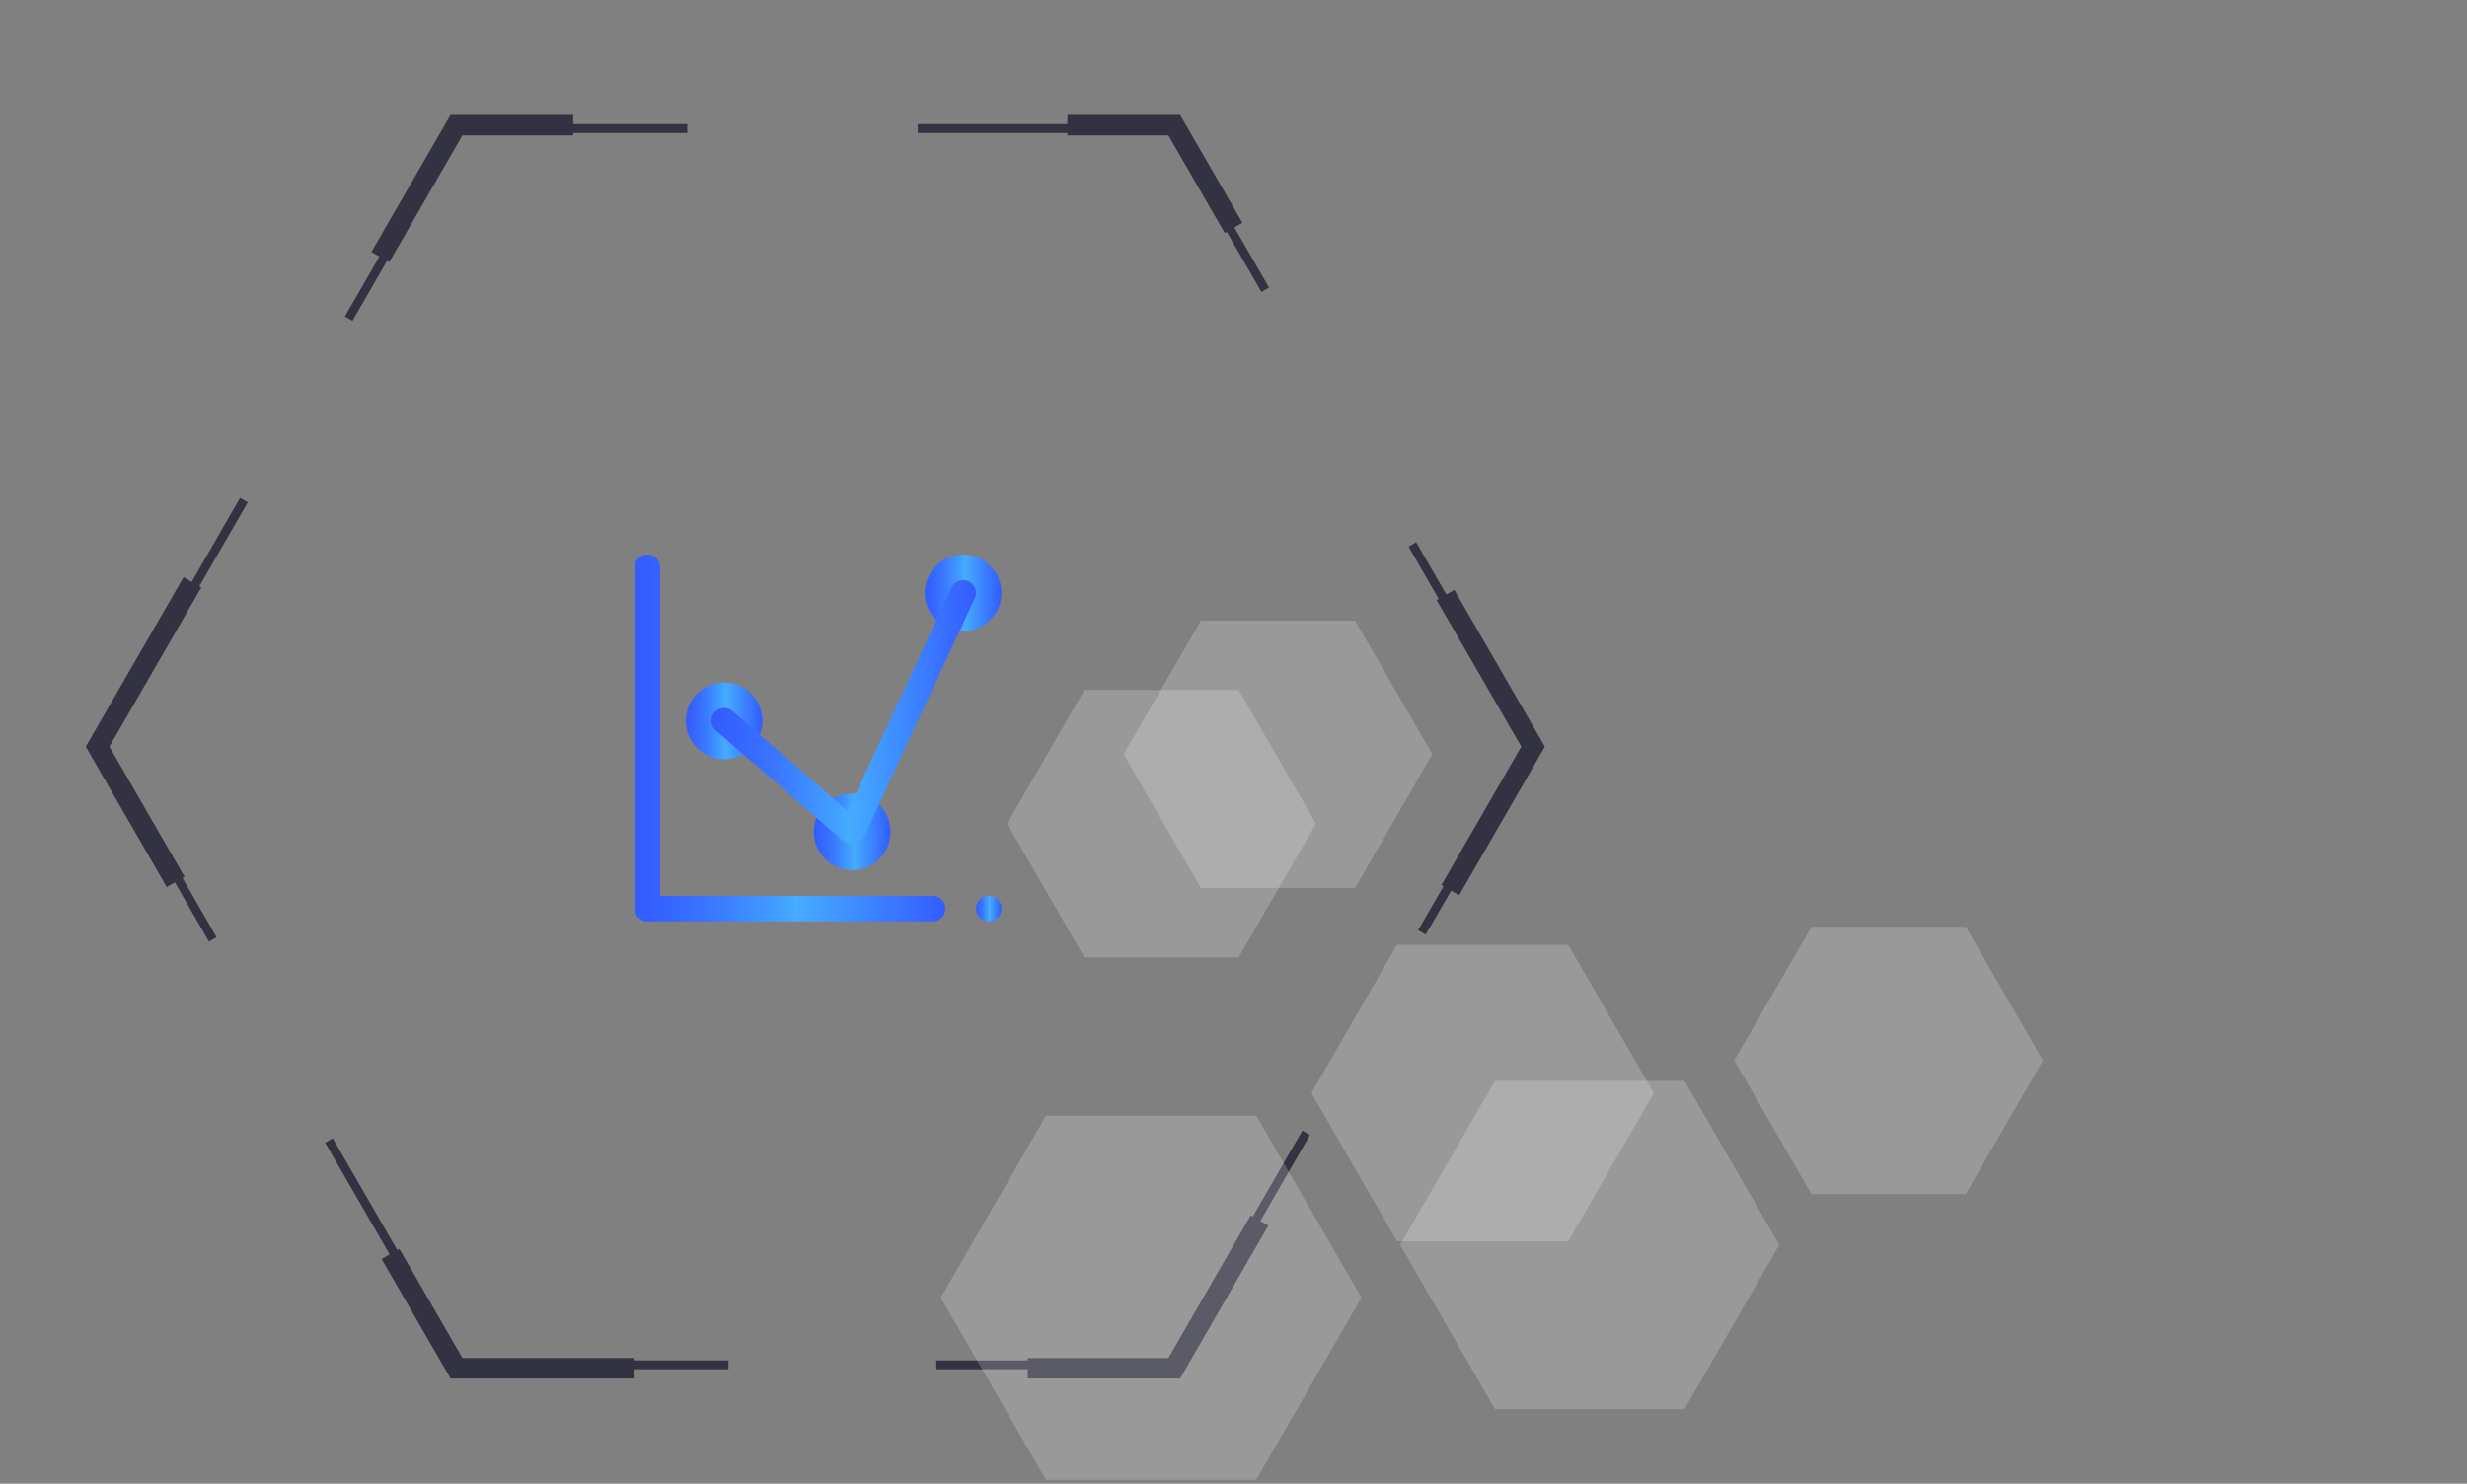 <?xml version="1.0" encoding="UTF-8"?> <svg xmlns="http://www.w3.org/2000/svg" xmlns:xlink="http://www.w3.org/1999/xlink" viewBox="0 0 178.61 107.43"><rect x="0" y="0" width="178.61" height="107.43" fill="#808080" stroke="none"/><defs><style>.cls-1{isolation:isolate;}.cls-1,.cls-2,.cls-3,.cls-4,.cls-5,.cls-6,.cls-7{fill:none;}.cls-8{fill:#323242;}.cls-2{stroke:url(#linear-gradient);}.cls-2,.cls-3,.cls-4,.cls-5,.cls-6,.cls-7{stroke-linecap:round;stroke-linejoin:round;stroke-width:1.85px;}.cls-3{stroke:url(#linear-gradient-5);}.cls-4{stroke:url(#linear-gradient-6);}.cls-5{stroke:url(#linear-gradient-2);}.cls-6{stroke:url(#linear-gradient-3);}.cls-7{stroke:url(#linear-gradient-4);}.cls-9{fill:#fff;mix-blend-mode:overlay;opacity:.2;}</style><linearGradient id="linear-gradient" x1="70.66" y1="65.79" x2="72.51" y2="65.79" gradientUnits="userSpaceOnUse"><stop offset="0" stop-color="#345bff"></stop><stop offset=".1" stop-color="#3564ff"></stop><stop offset=".28" stop-color="#3b7dff"></stop><stop offset=".5" stop-color="#43a6ff"></stop><stop offset=".52" stop-color="#45acff"></stop><stop offset="1" stop-color="#345bff"></stop></linearGradient><linearGradient id="linear-gradient-2" x1="45.94" y1="53.43" x2="68.44" y2="53.43" xlink:href="#linear-gradient"></linearGradient><linearGradient id="linear-gradient-3" x1="49.65" y1="52.19" x2="55.21" y2="52.19" xlink:href="#linear-gradient"></linearGradient><linearGradient id="linear-gradient-4" x1="58.92" y1="60.23" x2="64.48" y2="60.23" xlink:href="#linear-gradient"></linearGradient><linearGradient id="linear-gradient-5" x1="66.95" y1="42.93" y2="42.93" xlink:href="#linear-gradient"></linearGradient><linearGradient id="linear-gradient-6" x1="51.51" y1="51.58" x2="70.66" y2="51.58" xlink:href="#linear-gradient"></linearGradient></defs><g class="cls-1"><g id="Layer_1"><g id="Analytics_Chart"><line class="cls-2" x1="71.59" y1="65.79" x2="71.59" y2="65.79"></line><polyline class="cls-5" points="46.87 41.07 46.87 65.79 67.52 65.79"></polyline><circle class="cls-6" cx="52.43" cy="52.19" r="1.85"></circle><circle class="cls-7" cx="61.7" cy="60.23" r="1.85"></circle><circle class="cls-3" cx="69.73" cy="42.93" r="1.85"></circle><polyline class="cls-4" points="52.43 52.19 61.7 60.23 69.73 42.93"></polyline></g><polygon class="cls-8" points="77.28 8.32 85.44 8.32 89.95 16.13 89.37 16.47 91.88 20.82 91.33 21.14 88.82 16.79 88.67 16.87 84.59 9.8 77.28 9.8 77.28 9.63 66.45 9.63 66.45 8.99 77.28 8.99 77.28 8.32"></polygon><polygon class="cls-8" points="41.5 9.8 33.48 9.8 28.18 18.98 28.02 18.89 25.52 23.23 24.97 22.91 27.47 18.58 26.89 18.24 32.62 8.32 41.5 8.32 41.5 8.99 49.76 8.99 49.76 9.63 41.5 9.63 41.5 9.8"></polygon><polygon class="cls-8" points="6.21 54.06 13.29 41.79 13.88 42.13 17.38 36.05 17.94 36.37 14.43 42.45 14.58 42.53 7.92 54.06 13.36 63.48 13.21 63.57 15.68 67.86 15.13 68.18 12.66 63.89 12.07 64.23 6.21 54.06"></polygon><polygon class="cls-8" points="74.41 98.33 84.59 98.33 90.55 88 90.7 88.09 94.29 81.87 94.84 82.18 91.25 88.41 91.83 88.74 85.44 99.81 74.41 99.81 74.41 99.14 67.79 99.14 67.79 98.5 74.41 98.5 74.41 98.33"></polygon><polygon class="cls-8" points="24.09 82.42 28.76 90.51 28.91 90.42 33.48 98.33 45.87 98.33 45.87 98.5 52.74 98.5 52.74 99.14 45.87 99.14 45.87 99.81 32.62 99.81 27.63 91.16 28.21 90.83 23.54 82.74 24.09 82.42"></polygon><polygon class="cls-8" points="102.53 39.26 104.71 43.04 105.29 42.71 111.85 54.06 105.64 64.82 105.06 64.49 103.22 67.67 102.67 67.35 104.51 64.17 104.36 64.08 110.14 54.06 104.01 43.45 104.16 43.36 101.98 39.58 102.53 39.26"></polygon><polygon class="cls-9" points="75.73 107.15 68.11 93.96 75.73 80.78 90.95 80.78 98.57 93.96 90.95 107.15 75.73 107.15"></polygon><polygon class="cls-9" points="101.14 89.88 94.95 79.14 101.14 68.41 113.54 68.41 119.74 79.14 113.54 89.88 101.14 89.88"></polygon><polygon class="cls-9" points="108.24 102.03 101.37 90.14 108.24 78.26 121.96 78.26 128.82 90.14 121.96 102.03 108.24 102.03"></polygon><polygon class="cls-9" points="131.15 86.46 125.56 76.78 131.15 67.11 142.32 67.11 147.91 76.78 142.32 86.46 131.15 86.46"></polygon><polygon class="cls-9" points="78.51 69.32 72.92 59.64 78.51 49.96 89.68 49.96 95.27 59.64 89.68 69.32 78.51 69.32"></polygon><polygon class="cls-9" points="86.94 64.29 81.35 54.61 86.94 44.94 98.11 44.94 103.7 54.61 98.11 64.29 86.94 64.29"></polygon></g></g></svg> 
